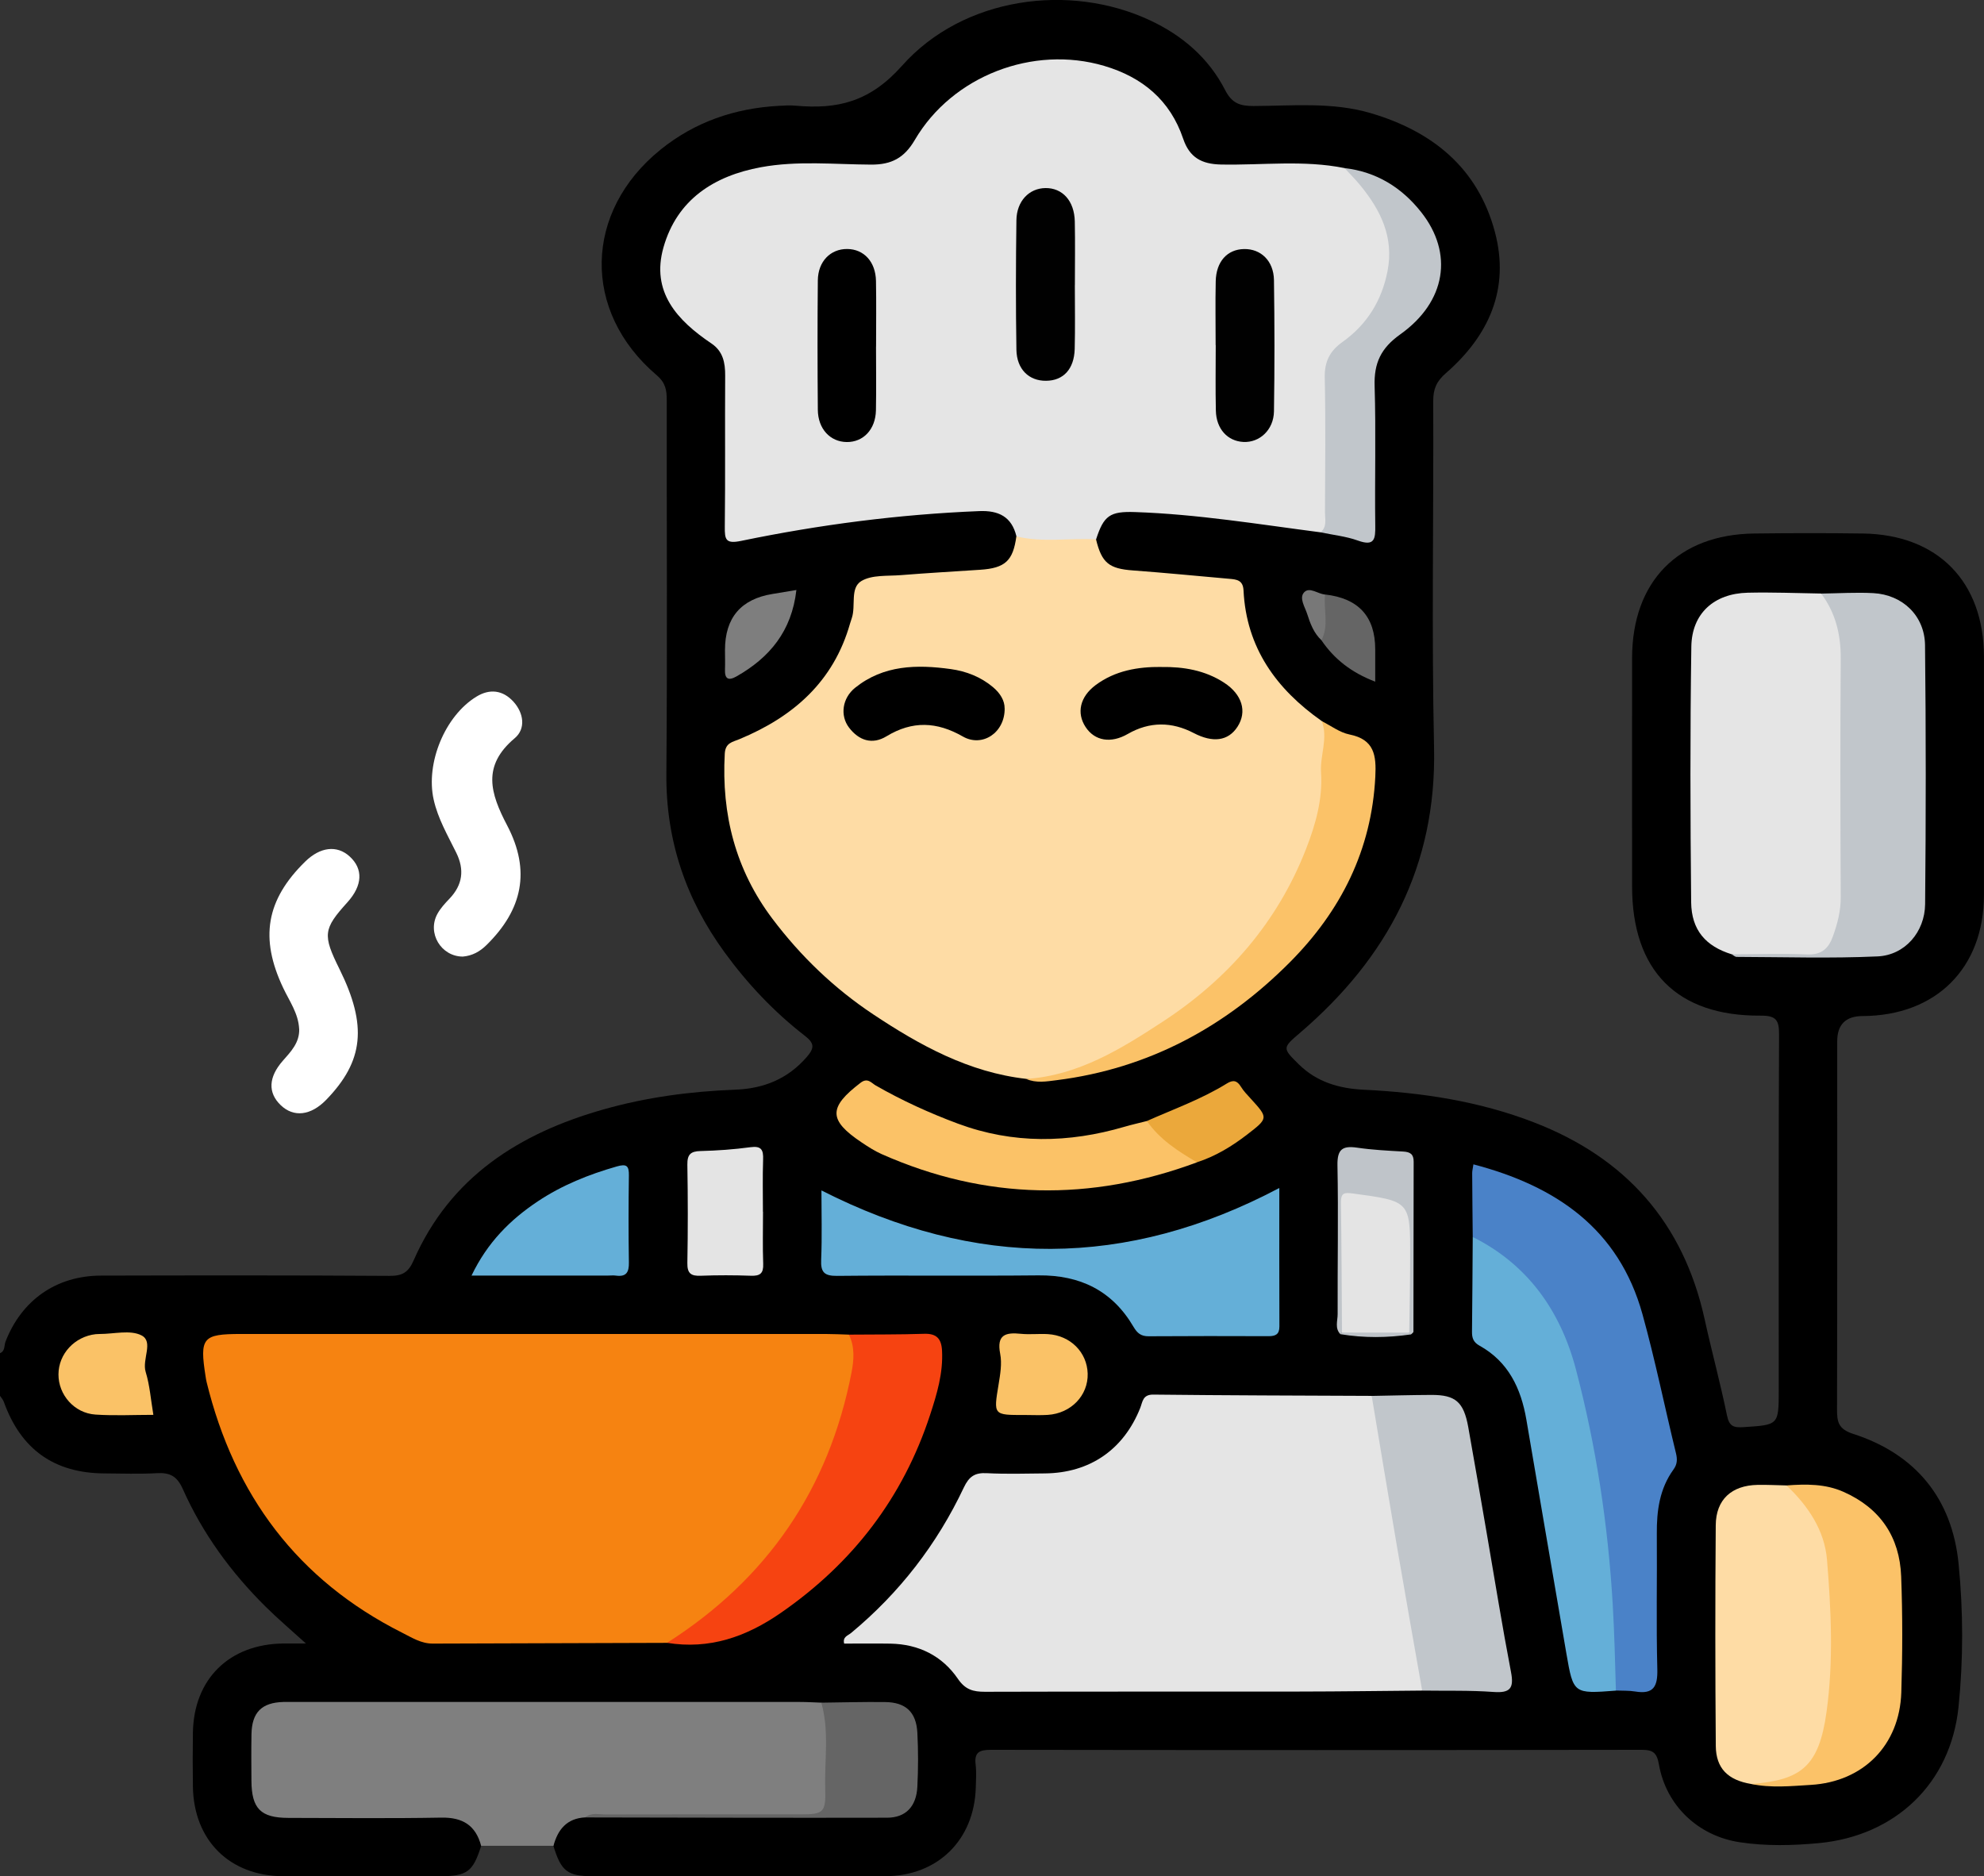 <?xml version="1.0" encoding="UTF-8"?>
<svg id="Layer_1" data-name="Layer 1" xmlns="http://www.w3.org/2000/svg" width="434" height="410.47" viewBox="0 0 434 410.47">
  <rect x="0" y="0" width="434" height="410.47" fill="#333333" stroke="none"/>
  <defs>
    <style>
      .cls-1 {
        fill: #fedca5;
      }

      .cls-1, .cls-2, .cls-3, .cls-4, .cls-5, .cls-6, .cls-7, .cls-8, .cls-9, .cls-10, .cls-11, .cls-12, .cls-13, .cls-14, .cls-15, .cls-16, .cls-17, .cls-18, .cls-19, .cls-20 {
        stroke-width: 0px;
      }

      .cls-2 {
        fill: #000;
      }

      .cls-3 {
        fill: #fbc267;
      }

      .cls-4 {
        fill: #eba83b;
      }

      .cls-5 {
        fill: #64afd8;
      }

      .cls-6 {
        fill: #fac267;
      }

      .cls-7 {
        fill: #f68311;
      }

      .cls-8 {
        fill: #e5e5e5;
      }

      .cls-9 {
        fill: #bfc4c9;
      }

      .cls-10 {
        fill: #010101;
      }

      .cls-11 {
        fill: #4a82c8;
      }

      .cls-12 {
        fill: #fbc268;
      }

      .cls-13 {
        fill: #fff;
      }

      .cls-14 {
        fill: #e4e4e4;
      }

      .cls-15 {
        fill: #787878;
      }

      .cls-16 {
        fill: #f64311;
      }

      .cls-17 {
        fill: #c1c6cb;
      }

      .cls-18 {
        fill: #7f7f7f;
      }

      .cls-19 {
        fill: #656565;
      }

      .cls-20 {
        fill: #7e7e7e;
      }
    </style>
  </defs>
  <path class="cls-2" d="M0,296.02c1.16-.47.88-1.68,1.21-2.54,3.52-9.05,11.08-14.4,20.84-14.43,21.05-.05,42.09-.08,63.14.06,2.81.02,4.14-.75,5.29-3.38,8.01-18.26,23.11-27.81,41.52-33.03,9.4-2.67,19.05-3.95,28.81-4.32,6.23-.23,11.48-2.33,15.66-7.14,1.68-1.93,1.74-2.99-.38-4.63-6.73-5.21-12.55-11.36-17.57-18.25-8.49-11.64-12.87-24.51-12.75-39.06.22-27.26.05-54.52.08-81.78,0-2.17-.25-3.78-2.21-5.45-16.4-13.96-15.94-35.78.87-49.35,7.5-6.05,16.17-9.01,25.72-9.56,1.27-.07,2.55-.16,3.81-.04,9.17.83,16.24-.82,23.28-8.74,13.38-15.04,36.6-18.18,54.23-9.94,7.11,3.32,12.86,8.27,16.45,15.27,1.47,2.86,3.2,3.49,6.2,3.48,8.58-.03,17.25-.92,25.68,1.57,13.47,3.98,23.38,11.98,27.11,25.91,3.35,12.49-1.27,22.75-10.71,30.97-2.02,1.76-2.77,3.43-2.76,6.06.1,25.28-.37,50.58.18,75.85.56,25.87-10.18,46-29.31,62.38-3.87,3.32-3.91,3.33-.27,6.91,3.95,3.88,8.82,5.29,14.22,5.55,12.74.61,25.25,2.51,37.22,7.14,20.06,7.75,32.68,21.94,37.33,43.07,1.54,7.02,3.44,13.96,4.88,21,.49,2.4,1.4,2.75,3.64,2.6,7.68-.51,7.69-.4,7.69-8.24,0-25.85-.05-51.7.07-77.55.01-3.1-.49-4.26-4-4.23-18.33.14-28.14-9.85-28.15-28.25,0-16.67-.02-33.34,0-50,.02-16.73,10.1-27.02,26.74-27.22,7.91-.1,15.82-.11,23.73,0,16.4.23,26.48,10.52,26.5,26.97.02,17.37.03,34.75,0,52.12-.03,16.01-10.48,26.4-26.55,26.47q-5.55.02-5.55,5.54c0,26.84.03,53.68-.04,80.51,0,2.75.28,4.3,3.55,5.36,13.68,4.42,21.63,14.18,23.04,28.4,1.03,10.38,1.05,20.94-.01,31.31-1.72,16.75-13.79,28.23-30.57,29.81-5.75.54-11.58.68-17.33-.2-9.06-1.38-16.06-8-17.64-17.01-.44-2.52-1.26-3.2-3.73-3.2-47.46.07-94.92.07-142.38,0-2.51,0-3.7.51-3.36,3.24.2,1.67.08,3.39.03,5.08-.35,11.41-8.34,19.29-19.77,19.32-21.33.06-42.66.02-63.99.01-5.57,0-6.96-1.1-8.63-6.65-.19-4.55,1.71-6.37,7.52-7.22,20.41-.06,40.82.05,61.24-.13,8-.07,9.67-1.7,9.78-9.65.18-12.51-.49-13.2-12.85-13.19-2.39,0-4.79,0-7.18-.06-37.08.21-74.16.04-111.24.1-1.83,0-3.67-.07-5.5.07-4.4.33-6.06,1.94-6.33,6.3-.18,2.95-.1,5.92-.05,8.88.1,5.51,1.82,7.36,7.39,7.46,9.73.17,19.46.03,29.18.06,2.39,0,4.81-.17,7.16.45,3.73.98,5.29,3.15,5.08,6.92-1.8,5.71-3.07,6.66-9.05,6.66-11.42,0-22.84.05-34.26,0-11.73-.06-19.56-7.84-19.75-19.58-.06-3.95-.06-7.9,0-11.84.19-11.74,7.97-19.37,19.8-19.49,1.37-.01,2.74,0,4.92,0-3.31-3.01-6.15-5.41-8.79-8.03-7.58-7.5-13.8-16.02-18.14-25.76-1.28-2.87-2.86-3.63-5.72-3.47-3.79.22-7.61.07-11.42.05-10.99-.05-18.28-5.25-22.01-15.65-.17-.48-.55-.89-.84-1.33,0-3.11,0-6.22,0-9.32Z"/>
  <path class="cls-18" d="M105.25,403.79c-1.19-4.5-4.06-6.26-8.73-6.17-11.14.2-22.29.08-33.44.06-6.07-.01-8.04-2.03-8.08-8.14-.02-3.39-.05-6.77.01-10.16.09-4.79,2.23-6.93,6.98-7.06.85-.02,1.69,0,2.54,0,36.83,0,73.66,0,110.49,0,1.55,0,3.1.1,4.65.15.44.36,1.05.69,1.17,1.18,1.83,7.19,1.53,14.44.19,21.63-.42,2.24-2.7,2.02-4.56,2.02-14.62-.01-29.24-.02-43.86,0-1.53,0-3.09-.26-4.6.27-3.99.2-5.98,2.63-6.94,6.21-5.27,0-10.53,0-15.8,0Z"/>
  <path class="cls-13" d="M65.44,225.1c-.16-3.38-2.11-6.07-3.49-8.98-5.17-10.9-3.74-19.26,4.8-27.63,3.29-3.23,6.95-3.66,9.72-1.15,3.02,2.74,2.85,6.36-.47,10.04-5.3,5.86-5.45,7.13-1.73,14.63,6.1,12.33,5.31,20.09-2.9,28.57-3.37,3.48-7.13,3.92-9.98,1.17-2.82-2.72-2.67-6.12.48-9.7,1.78-2.02,3.67-3.96,3.58-6.95Z"/>
  <path class="cls-13" d="M101.25,209.26c-4.76,0-7.87-5.15-5.56-9.36.67-1.21,1.65-2.28,2.62-3.29,2.9-3.03,3.33-6.36,1.49-10.08-1.86-3.78-4.01-7.44-4.94-11.63-1.77-7.98,2.47-18.3,9.37-22.51,2.9-1.78,5.76-1.42,8.05,1.07,2.3,2.5,2.78,5.96.31,8.03-7.17,6.04-5.36,12.01-1.65,19.08,5.21,9.94,3.34,18.43-4.5,26.15-1.48,1.46-3.13,2.36-5.19,2.54Z"/>
  <path class="cls-8" d="M222.35,117.34c-1.05-4.33-3.91-5.71-8.18-5.53-17.53.71-34.87,2.96-52.03,6.51-3.42.71-3.62-.29-3.59-3.11.13-11.02.01-22.03.08-33.05.02-2.85-.49-5.33-3-7.02-7.49-5.04-13.27-11.28-10.49-21.04,2.97-10.44,11.04-15.63,21.32-17.52,7.97-1.47,16.07-.61,24.1-.57,4.47.02,7.25-1.46,9.55-5.39,8.22-14.04,25.89-20.79,41.42-16.21,8.39,2.48,14.45,7.53,17.29,15.94,1.39,4.11,4.03,5.55,8.27,5.64,9.01.18,18.07-1.03,27.03.78,10.77,6.25,14.1,20.39,7.31,31.23-1.8,2.87-3.78,5.64-6.65,7.57-2.88,1.94-3.77,4.62-3.74,7.98.09,9.44.12,18.87-.04,28.31-.03,1.65.89,4.16-2.13,4.59-13.49-1.75-26.94-3.97-40.57-4.43-5.52-.19-6.85.76-8.54,6-5.88,1.73-11.73,2.82-17.41-.66Z"/>
  <path class="cls-1" d="M222.35,117.34c5.76,1.41,11.61.31,17.41.66,1.25,5.17,2.86,6.41,8.1,6.79,7.03.52,14.05,1.21,21.07,1.83,1.58.14,2.98.27,3.09,2.53.61,12.55,7.17,21.6,17.12,28.59,1.02.85,1.55,1.86,1.59,3.27.6,24-10.12,42.61-27.89,57.6-9.2,7.76-19.46,13.89-31.31,17.01-2.41.63-4.68.65-7.05.39-12.55-1.42-23.25-7.32-33.49-14.13-8.51-5.66-15.82-12.67-22-20.86-8.1-10.74-11.18-22.84-10.45-36.14.13-2.42,1.71-2.55,3.2-3.18,11.77-4.88,20.6-12.58,24.2-25.28.12-.41.25-.81.39-1.21.92-2.71-.44-6.6,2.1-8.11,2.33-1.39,5.74-1.05,8.68-1.29,5.76-.46,11.54-.79,17.3-1.17,5.47-.36,7.2-1.96,7.92-7.32Z"/>
  <path class="cls-7" d="M145.91,359.39c-17.08.05-34.17.09-51.25.16-2.54.01-4.58-1.32-6.69-2.38-22.89-11.52-36.73-30.14-42.77-54.82-.1-.41-.17-.83-.23-1.25-1.33-8.47-.66-9.28,7.71-9.28,42.65,0,85.29,0,127.94,0,1.69,0,3.38.09,5.07.14,3.12,2.36,1.93,5.65,1.52,8.53-1.12,8-3.8,15.58-7.28,22.85-6.27,13.07-15.59,23.66-26.89,32.62-2.13,1.69-4.43,2.97-7.14,3.43Z"/>
  <path class="cls-8" d="M311.1,369.83c-8.88.07-17.76.2-26.64.21-23,.03-46-.02-69,.05-2.55,0-4.28-.43-5.91-2.82-3.45-5.05-8.58-7.6-14.77-7.71-3.37-.06-6.74-.01-10.12-.01-.38-1.48.85-1.77,1.5-2.31,10.59-8.78,18.81-19.42,24.67-31.82,1.15-2.44,2.42-3.29,5.04-3.15,4.22.22,8.46.09,12.7.05,9.83-.09,17.24-5.21,20.86-14.33.52-1.32.52-2.93,2.84-2.91,15.94.18,31.87.21,47.81.28,1.23,1.32,1.48,3.02,1.77,4.68,3.26,18.17,6.45,36.35,9.75,54.51.32,1.78.86,3.62-.49,5.27Z"/>
  <path class="cls-8" d="M378.81,208.76c-5.66-1.75-8.8-5.26-8.87-11.39-.19-18.64-.24-37.29.04-55.93.11-7.28,5.01-11.61,12.33-11.78,5.36-.13,10.72.1,16.08.18,4.58,2.6,5.16,7.18,5.44,11.69.36,5.9.11,11.83.11,17.75.01,11.7,0,23.39,0,35.09,0,1.97.03,3.95-.32,5.9-1.34,7.5-2.95,8.94-10.52,8.83-4.77-.07-9.55.5-14.3-.34Z"/>
  <path class="cls-11" d="M322.16,270.6c-.04-4.65-.1-9.3-.12-13.96,0-.54.15-1.09.27-1.93,18.03,4.73,31.8,14.06,36.99,32.82,2.78,10.03,4.85,20.26,7.32,30.38.33,1.35.28,2.42-.54,3.55-3.04,4.2-3.69,9.01-3.65,14.06.08,9.87-.15,19.75.11,29.62.1,3.79-.82,5.56-4.84,4.89-1.38-.23-2.81-.15-4.21-.21-1.18-1.24-1.17-2.81-1.19-4.36-.25-19.62-2.84-38.96-6.83-58.15-2.1-10.08-5.57-19.43-12.58-27.25-3.22-3.6-7.68-5.73-10.73-9.47Z"/>
  <path class="cls-5" d="M179.68,260.41c33.7,17.15,66.76,17.14,100.17-.53,0,10.09-.02,20.2.02,30.3,0,1.75-.87,2.12-2.37,2.12-8.75-.03-17.51-.04-26.26.02-1.64.01-2.47-.68-3.28-2.06-4.64-7.92-11.68-11.35-20.8-11.26-14.68.15-29.37-.04-44.05.11-2.82.03-3.6-.81-3.48-3.55.21-5.07.06-10.15.06-15.16Z"/>
  <path class="cls-17" d="M378.81,208.76c5.51-.01,11.02-.21,16.51.03,3.14.13,4.67-1.29,5.62-3.94,1.01-2.79,1.74-5.58,1.72-8.63-.09-17.37-.12-34.74,0-52.11.04-5.27-1.12-10.03-4.27-14.26,3.79-.05,7.6-.3,11.38-.1,6.4.34,11.26,4.94,11.33,11.4.21,18.88.2,37.76.02,56.63-.06,6.11-4.43,11.17-10.39,11.44-10.26.47-20.55.14-30.83.11-.37,0-.73-.37-1.09-.56Z"/>
  <path class="cls-1" d="M383.07,390.26c-5.06-.84-7.7-3.39-7.74-8.33-.13-16.09-.14-32.18-.01-48.27.04-5.63,3.47-8.72,9.15-8.83,2.11-.04,4.23.08,6.34.12,7.61,3.95,9.74,11.22,10.29,18.76.69,9.41.27,18.9.12,28.35-.05,2.85-.88,5.57-1.88,8.22-3.44,9.18-6.35,10.95-16.28,9.97Z"/>
  <path class="cls-5" d="M322.16,270.6c12.14,6.05,19.25,16.32,22.57,28.95,4.42,16.8,7.02,33.95,8.05,51.36.37,6.32.52,12.62.7,18.93-9.26.71-9.31.71-10.83-8.1-2.95-17.06-5.83-34.13-8.76-51.2-1.17-6.8-3.92-12.65-10.24-16.16-1.34-.74-1.67-1.68-1.65-3.06.08-6.9.11-13.81.16-20.71Z"/>
  <path class="cls-17" d="M311.1,369.83c-1.83-10.46-3.7-20.92-5.49-31.39-1.89-11.02-3.7-22.05-5.55-33.07,4.35-.08,8.71-.2,13.06-.22,5.28-.02,7.07,1.55,8.06,7.04,1.41,7.88,2.76,15.78,4.12,23.67,1.72,9.97,3.32,19.96,5.23,29.9.69,3.58-.18,4.64-3.84,4.37-5.18-.38-10.39-.22-15.59-.3Z"/>
  <path class="cls-16" d="M145.91,359.39c21.9-13.95,35.41-33.65,40.36-59.14.52-2.7.77-5.61-.58-8.29,5.49-.05,10.98,0,16.46-.18,2.73-.09,3.78,1.07,3.92,3.68.26,4.9-1.11,9.47-2.6,14.02-5.94,18.16-16.94,32.46-32.65,43.34-7.62,5.28-15.64,8.06-24.92,6.56Z"/>
  <path class="cls-12" d="M383.07,390.26c10.91-.85,14.83-3.76,16.49-15.8,1.52-10.95,1.01-22.16.1-33.22-.54-6.51-4.15-11.81-8.85-16.29,4.24-.31,8.45-.38,12.47,1.41,8.02,3.56,12.27,9.85,12.6,18.48.32,8.46.3,16.95.03,25.41-.38,11.51-8.28,19.52-19.79,20.21-4.33.26-8.71.71-13.04-.2Z"/>
  <path class="cls-12" d="M224.48,236.03c11.42-.76,20.79-6.59,29.94-12.58,14.21-9.3,24.99-21.66,31.25-37.66,2.11-5.4,3.7-10.98,3.31-16.8-.25-3.78,1.59-7.48.16-11.23,2.01,1,3.92,2.48,6.05,2.91,5.46,1.09,5.9,4.57,5.66,9.24-.81,16.06-7.54,29.36-18.64,40.54-14.13,14.21-30.97,23.32-51.07,25.85-2.22.28-4.48.68-6.66-.27Z"/>
  <path class="cls-3" d="M261.84,254.27c-23.24,8.62-46.24,8.28-68.98-1.8-1.53-.68-2.97-1.61-4.37-2.55-7.3-4.89-7.3-7.67-.22-13.07,1.54-1.17,2.34.06,3.3.61,5.75,3.29,11.75,6.03,17.96,8.34,12.09,4.49,24.25,4.27,36.48.68,1.61-.47,3.25-.83,4.88-1.25,3.84,2.79,7.88,5.33,10.96,9.04Z"/>
  <path class="cls-17" d="M288.87,116.44c1.46-1.18.97-2.84.97-4.33.04-9.84.16-19.69-.05-29.52-.07-3.49,1.11-5.81,3.88-7.78,5.34-3.81,8.58-9.01,9.85-15.49,1.45-7.41-1.5-13.36-6-18.83-1.07-1.3-2.26-2.48-3.4-3.72,6.96.81,12.49,4.23,16.75,9.62,7.12,8.99,5.49,19.61-4.58,26.77-4.22,3-5.75,6.28-5.59,11.3.31,10.16.01,20.33.14,30.49.04,2.91-.11,4.63-3.78,3.31-2.61-.94-5.46-1.23-8.2-1.81Z"/>
  <path class="cls-5" d="M103.15,279.04c3.46-7.23,8.45-12.21,14.48-16.23,5.31-3.54,11.16-5.89,17.29-7.64,2.16-.62,2.68-.15,2.65,1.98-.09,6.34-.1,12.68,0,19.02.04,2.15-.57,3.19-2.84,2.88-.55-.08-1.13-.01-1.69-.01-9.72,0-19.44,0-29.9,0Z"/>
  <path class="cls-19" d="M128,397.59c1.35-1.15,2.97-.66,4.46-.66,14.21-.04,28.41-.02,42.62-.02,5.04,0,5.6-.41,5.44-5.58-.19-6.29.93-12.64-.86-18.86,4.66-.05,9.31-.19,13.97-.13,4.5.05,6.8,2.19,7.04,6.7.21,3.94.2,7.91,0,11.85-.22,4.3-2.54,6.74-6.62,6.75-22.02.05-44.04-.02-66.06-.06Z"/>
  <path class="cls-14" d="M166.91,265.08c0,3.8-.1,7.61.04,11.4.08,2.07-.67,2.67-2.66,2.6-3.66-.13-7.32-.14-10.98,0-2.12.09-2.99-.47-2.95-2.77.13-7.18.12-14.36,0-21.54-.03-2.19.69-2.92,2.87-2.97,3.65-.09,7.32-.35,10.93-.84,2.42-.33,2.85.61,2.77,2.73-.13,3.8-.04,7.6-.04,11.4Z"/>
  <path class="cls-6" d="M224.12,309.54c-6.85.02-6.79.03-5.68-6.68.36-2.21.77-4.57.35-6.71-.81-4.18,1.17-4.72,4.53-4.37,1.95.2,3.94-.05,5.91.07,4.93.3,8.57,3.97,8.7,8.64.13,4.77-3.64,8.71-8.74,9.03-1.68.11-3.38.02-5.07.02Z"/>
  <path class="cls-6" d="M33.55,309.51c-4.25,0-8.48.22-12.67-.06-4.64-.31-8.11-4.33-8.09-8.8.02-4.48,3.53-8.27,8.15-8.79.28-.03.56-.04.85-.04,3.1.01,6.71-.96,9.17.31,2.7,1.39.06,5.23.91,8,.9,2.93,1.12,6.07,1.68,9.38Z"/>
  <path class="cls-4" d="M261.84,254.27c-4.14-2.43-8.15-5-10.96-9.04,5.89-2.62,11.99-4.79,17.5-8.21,1.38-.85,2.24-.65,3.08.72.58.95,1.38,1.77,2.14,2.6,3.84,4.22,3.88,4.26-.77,7.84-3.34,2.58-6.94,4.77-11,6.08Z"/>
  <path class="cls-9" d="M293.21,291.87c-1.27-1.32-.59-2.94-.6-4.4-.04-10.84.17-21.69-.04-32.52-.07-3.51,1.06-4.36,4.29-3.89,3.34.49,6.72.66,10.09.85,1.53.09,2.3.56,2.29,2.24-.04,12.39-.02,24.78-.05,37.17,0,.2-.35.4-.54.6-.18-.16-.37-.32-.55-.48-1.63-4.53-.5-9.23-.8-13.85-.1-1.55-.02-3.11-.02-4.66,0-8.25-.27-8.56-8.48-10.01-3.64-.64-4.19-.26-4.24,3.58-.09,6.49,0,12.99-.04,19.49-.01,1.82.18,3.69-.77,5.38-.18.17-.36.33-.54.5Z"/>
  <path class="cls-20" d="M174.21,129.07c-1.03,9.03-5.87,14.79-13.1,18.9-1.78,1.01-2.6.56-2.52-1.52.05-1.41,0-2.82,0-4.23q0-10.6,10.41-12.29c1.52-.25,3.04-.5,5.2-.86Z"/>
  <path class="cls-19" d="M289.86,130.05q10.97,1.24,10.97,12v7.07c-5.21-1.99-8.95-4.92-11.77-9.06-.09-3.36-1.35-6.82.8-10Z"/>
  <path class="cls-15" d="M289.86,130.05c-.37,3.32.91,6.78-.8,10-1.68-1.57-2.46-3.68-3.12-5.76-.48-1.51-1.78-3.43-.7-4.67,1.19-1.36,3.03.33,4.61.43Z"/>
  <path class="cls-9" d="M308.66,291.91c-5.15.75-10.3.81-15.45-.05.12-.12.23-.24.35-.37,4.91-1.57,9.81-1.59,14.72.02.13.13.25.26.38.39Z"/>
  <path class="cls-2" d="M191.63,75.83c0,4.65.07,9.3-.02,13.95-.09,4.16-2.76,6.96-6.39,6.92-3.6-.04-6.28-2.86-6.32-7.04-.08-9.44-.09-18.88,0-28.32.04-4.15,2.77-6.9,6.43-6.87,3.65.03,6.21,2.79,6.29,6.99.09,4.79.02,9.58.02,14.37Z"/>
  <path class="cls-10" d="M235.12,62.4c0,4.65.09,9.3-.03,13.94-.12,4.42-2.49,6.93-6.26,6.96-3.75.04-6.42-2.52-6.49-6.8-.15-9.43-.13-18.87,0-28.31.05-4.2,2.78-7,6.34-7.05,3.74-.05,6.34,2.8,6.43,7.31.1,4.65.02,9.29.02,13.94Z"/>
  <path class="cls-10" d="M265.92,75.48c0-4.65-.08-9.3.02-13.94.09-4.32,2.52-6.99,6.19-7.06,3.68-.07,6.48,2.58,6.55,6.79.14,9.57.15,19.15,0,28.73-.07,4.05-3.15,6.86-6.69,6.68-3.46-.17-5.93-2.85-6.02-6.83-.11-4.79-.03-9.57-.03-14.36Z"/>
  <path class="cls-2" d="M219.77,154.95c.07,5.34-4.9,8.61-9.16,6.16-5.68-3.25-11.03-3.48-16.69-.04-3.12,1.9-6.04.93-8.2-1.91-2-2.63-1.48-6.44,1.33-8.7,6.23-5.01,13.53-5.12,20.95-4.09,3.37.47,6.54,1.7,9.22,3.95,1.6,1.34,2.56,2.98,2.54,4.63Z"/>
  <path class="cls-2" d="M254.05,145.91c4.86-.07,9.54.72,13.69,3.41,4,2.59,5.1,6.35,2.97,9.65-2.05,3.18-5.44,3.55-9.58,1.39-4.78-2.5-9.66-2.55-14.43.2-3.68,2.12-7.22,1.54-9.23-1.52-2.02-3.08-1.23-6.63,2.22-9.19,4.26-3.15,9.2-4,14.36-3.95Z"/>
  <path class="cls-14" d="M308.28,291.52c-4.91,0-9.81-.01-14.72-.02-.06-9.45-.09-18.91-.23-28.36-.03-2.25.72-2.31,2.75-2.04,12.39,1.69,12.42,1.62,12.39,13.91-.01,5.5-.13,11-.2,16.5Z"/>
</svg>